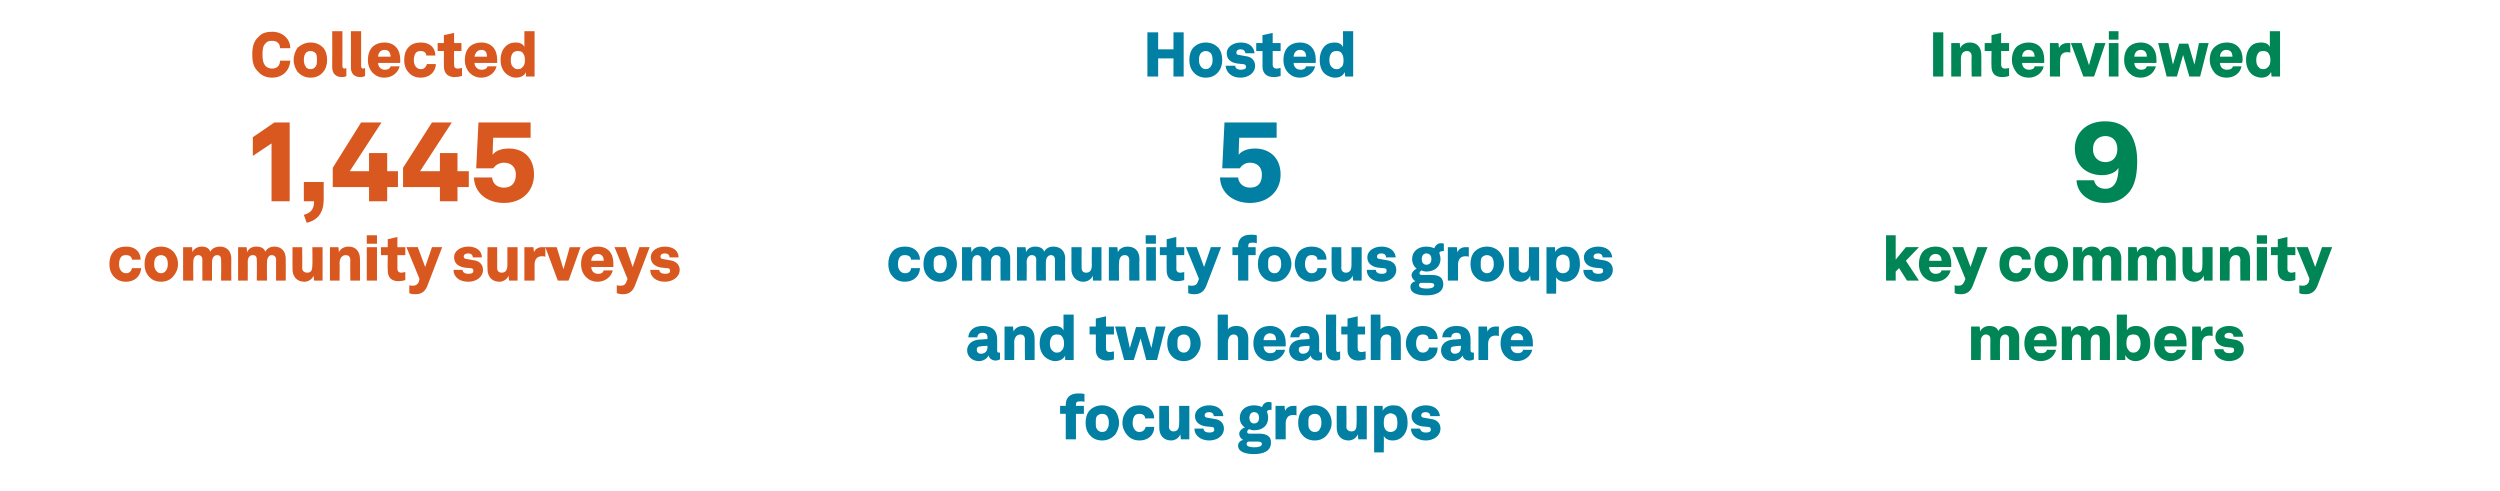 <?xml version="1.0" standalone="no"?><!DOCTYPE svg PUBLIC "-//W3C//DTD SVG 1.1//EN" "http://www.w3.org/Graphics/SVG/1.1/DTD/svg11.dtd"><svg xmlns="http://www.w3.org/2000/svg" version="1.1" width="441px" height="86.7px" viewBox="0 -3 441 86.7" style="top:-3px"><desc>Collected 1,445 community surveys Hosted 5 community focus groups and two healthcare focus groups Interviewed 9 key c...</desc><defs/><g id="Group53104"><path d="m347.7 54.6h1.5s.13.89.1.9c.2-.6.9-1 1.6-1c1.2 0 1.5.6 1.6.9c.3-.6 1-.9 1.6-.9c1.4 0 2.1.9 2.1 2.1c-.04.01 0 3.9 0 3.9h-1.8s.02-3.66 0-3.7c0-.5-.3-.8-.7-.8c-.6 0-.9.6-.9 1.2c-.02-.03 0 3.3 0 3.3h-1.7s-.03-3.66 0-3.7c0-.5-.3-.8-.8-.8c-.5 0-.9.5-.9 1.2c.05-.04 0 3.3 0 3.3h-1.7v-5.9zm10.3 5.3c-.6-.6-.9-1.4-.9-2.3c0-1.2.4-2 1-2.5c.5-.4 1.2-.6 1.9-.6c1.8 0 2.8 1.2 2.8 3c0 .3 0 .5-.1.6h-3.9c0 .6.4 1.2 1.2 1.2c.8 0 1-.3 1.1-.6h1.6c-.3 1.2-1.4 2-2.7 2c-.8 0-1.5-.3-2-.8zm3-2.9c0-.8-.3-1.2-1-1.2c-.7 0-1.1.6-1.2 1.2h2.2zm2.7-2.4h1.6s.05.89.1.9c.2-.6.8-1 1.6-1c1.1 0 1.4.6 1.5.9c.3-.6 1-.9 1.7-.9c1.3 0 2 .9 2 2.1c-.02.01 0 3.9 0 3.9h-1.8s.05-3.66 0-3.7c0-.5-.2-.8-.7-.8c-.6 0-.9.6-.9 1.2c.01-.03 0 3.3 0 3.3h-1.7s-.01-3.66 0-3.7c0-.5-.3-.8-.7-.8c-.6 0-.9.5-.9 1.2c-.03-.04 0 3.3 0 3.3h-1.8v-5.9zm13 6.1c-1 0-1.6-.6-1.8-1.1v.9h-1.5v-8h1.8s-.05 2.79 0 2.8c.1-.4.7-.8 1.6-.8c.7 0 1.1.2 1.5.5c.7.5 1 1.4 1 2.6c0 1.1-.3 2.1-1.1 2.6c-.4.3-.9.5-1.5.5zm.4-1.8c.3-.3.5-.6.5-1.3c0-.7-.2-1.1-.5-1.4c-.2-.1-.4-.2-.8-.2c-.3 0-.6.1-.8.2c-.3.3-.4.7-.4 1.4c0 .7.2 1 .5 1.3c.1.2.4.3.7.3c.4 0 .6-.1.8-.3zm3.8 1c-.6-.6-.9-1.4-.9-2.3c0-1.2.4-2 1-2.5c.5-.4 1.2-.6 1.9-.6c1.9 0 2.8 1.2 2.8 3v.6h-3.9c0 .6.4 1.2 1.2 1.2c.7 0 .9-.3 1-.6h1.6c-.3 1.2-1.4 2-2.7 2c-.8 0-1.5-.3-2-.8zM384 57c0-.8-.4-1.2-1.1-1.2c-.7 0-1.1.6-1.1 1.2h2.2zm2.7-2.4h1.5l.1.9c.2-.6.8-.9 1.4-.9h.6v1.7c-.2-.1-.4-.1-.6-.1c-.9 0-1.3.6-1.3 1.5c.04.02 0 2.8 0 2.8h-1.7v-5.9zm6.5 6.1c-1.4 0-2.6-.8-2.6-2.1h1.6c.1.5.5.7 1 .7c.5 0 .9-.1.9-.5c0-.4-.2-.5-.6-.5l-1-.1c-1.1-.2-1.7-.8-1.7-1.8c0-1.2 1.1-1.9 2.4-1.9c1.4 0 2.4.7 2.5 1.9H394c0-.5-.4-.7-.8-.7c-.4 0-.8.2-.8.6c0 .2.2.4.6.4l1.1.2c1 .1 1.7.7 1.7 1.7c0 1.3-1.2 2.1-2.6 2.1z" stroke="none" fill="#008556"/><path d="m332.7 38.5h1.7v4.3l1.8-2.2h2.3l-2.3 2.4l2.3 3.5h-2.1l-1.4-2.2l-.6.6v1.6h-1.7v-8zm6.7 7.4c-.6-.6-.9-1.4-.9-2.3c0-1.2.4-2 1-2.5c.5-.4 1.2-.6 1.9-.6c1.8 0 2.8 1.2 2.8 3v.6h-3.9c0 .6.4 1.2 1.1 1.2c.8 0 1-.3 1.1-.6h1.6c-.3 1.2-1.4 2-2.7 2c-.8 0-1.5-.3-2-.8zm3.1-2.9c0-.8-.4-1.2-1.1-1.2c-.7 0-1.1.6-1.1 1.2h2.2zm2.3 5.7v-1.4c.2.1.4.1.6.1c.5 0 .8-.1 1.1-.7c-.03.04.2-.5.2-.5l-2.3-5.6h1.9l1.3 3.5l1.2-3.5h1.8s-2.59 6.81-2.6 6.8c-.5 1.3-1.4 1.5-2.1 1.5c-.6 0-.9-.1-1.1-.2zm8.6-3c-.5-.6-.7-1.3-.7-2.1c0-.9.2-1.6.7-2.2c.4-.5 1.1-.9 2.3-.9c1.5 0 2.5.9 2.5 2.3h-1.5c-.1-.5-.4-.8-1.1-.8c-.4 0-.7.1-.9.4c-.2.3-.3.7-.3 1.2c0 .5.1.8.3 1.1c.2.3.5.5 1 .5c.6 0 .9-.5 1-.9h1.6c-.1 1.5-1.2 2.4-2.7 2.4c-1.1 0-1.8-.5-2.2-1zm6.2 0c-.5-.6-.7-1.3-.7-2.1c0-.9.2-1.6.7-2.2c.4-.4 1.1-.9 2.2-.9c1.1 0 1.8.5 2.2.9c.5.6.8 1.3.8 2.2c0 .8-.3 1.5-.8 2.1c-.4.5-1.1 1-2.2 1c-1.1 0-1.8-.5-2.2-1zm3.1-1c.2-.3.3-.6.3-1.1c0-.6-.1-.9-.3-1.2c-.2-.2-.5-.4-.9-.4c-.4 0-.7.2-.9.4c-.2.3-.3.6-.3 1.2c0 .5.1.8.3 1.1c.2.3.5.5.9.5c.4 0 .7-.2.9-.5zm3-4.1h1.6s.04.89 0 .9c.3-.6.9-1 1.7-1c1.1 0 1.4.6 1.5.9c.3-.6 1-.9 1.7-.9c1.3 0 2 .9 2 2.1c-.03.01 0 3.9 0 3.9h-1.8s.04-3.66 0-3.7c0-.5-.2-.8-.7-.8c-.6 0-.9.6-.9 1.2v3.3h-1.7s-.02-3.66 0-3.7c0-.5-.3-.8-.7-.8c-.6 0-.9.5-.9 1.2c-.04-.04 0 3.3 0 3.3h-1.8v-5.9zm9.7 0h1.5l.1.9c.2-.6.8-1 1.6-1c1.2 0 1.5.6 1.6.9c.3-.6.9-.9 1.6-.9c1.3 0 2 .9 2 2.1c.03.01 0 3.9 0 3.9h-1.7v-3.7c0-.5-.3-.8-.8-.8c-.5 0-.8.6-.8 1.2c-.04-.03 0 3.3 0 3.3h-1.8s.04-3.66 0-3.7c0-.5-.2-.8-.7-.8c-.6 0-.9.5-.9 1.2c.02-.04 0 3.3 0 3.3h-1.7v-5.9zm9.6 3.9c-.02-.04 0-3.9 0-3.9h1.7s.05 3.68 0 3.7c0 .5.4.8.9.8c.8 0 .9-.6.9-1.4c.04 0 0-3.1 0-3.1h1.8v5.9h-1.5s-.06-.85-.1-.9c-.2.7-1 1.1-1.6 1.1c-1.4 0-2.1-1-2.1-2.2zm6.6-3.9h1.5s.08.9.1.9c.2-.6.9-1 1.7-1c1.3 0 2 .9 2 2.2c.03-.03 0 3.8 0 3.8h-1.7s-.04-3.59 0-3.6c0-.6-.3-.9-.8-.9c-.7 0-1.1.6-1.1 1.4c.04.01 0 3.1 0 3.1h-1.7v-5.9zm8.3 0v5.9h-1.8v-5.9h1.8zm0-2.1v1.5h-1.8v-1.5h1.8zm1.9 6.2c-.05.01 0-2.7 0-2.7h-1.2v-1.4h1.2v-1.4l1.7-.4v1.8h1.4v1.4h-1.4s.02 2.36 0 2.4c0 .4.2.7.7.7c.3 0 .4-.1.7-.1v1.4c-.1 0-.5.2-1.2.2c-1.3 0-1.9-.7-1.9-1.9zm3.8 4v-1.4c.2.1.4.1.6.1c.4 0 .8-.1 1.1-.7c-.05.04.1-.5.1-.5l-2.3-5.6h2l1.3 3.5l1.2-3.5h1.8l-2.6 6.8c-.5 1.3-1.4 1.5-2.1 1.5c-.6 0-1-.1-1.1-.2z" stroke="none" fill="#008556"/><path d="m366.3 28.8h3.1c.1.6.6 1.5 2 1.5c1.7 0 2.3-1.6 2.3-3.7c-.4.8-1.6 1.3-2.9 1.3c-2.6 0-4.8-1.6-4.8-4.7c0-2.8 2.1-4.8 5.3-4.8c1.6 0 2.9.4 3.9 1.4c1.3 1.4 1.8 3.5 1.8 5.5c0 2-.2 4.5-1.8 6c-.9.9-2.1 1.5-3.9 1.5c-2.9 0-4.9-1.7-5-4zm7.2-5.5c0-1.5-.9-2.3-2.1-2.3c-1.2 0-2.2.8-2.2 2.3c0 1.5 1 2.3 2.2 2.3c1.2 0 2.1-.8 2.1-2.3z" stroke="none" fill="#008556"/><path d="m342.8 2.7v7.8H341V2.7h1.8zm1.4 1.9h1.5s.07.9.1.9c.2-.6.9-1 1.7-1c1.3 0 2 .9 2 2.2c.02-.03 0 3.8 0 3.8h-1.7s-.05-3.59 0-3.6c0-.6-.4-.9-.8-.9c-.8 0-1.1.6-1.1 1.4c.03.01 0 3.1 0 3.1h-1.7V4.6zm7.1 4.1c-.04.01 0-2.7 0-2.7h-1.2V4.6h1.2V3.2l1.7-.4v1.8h1.4v1.4H353s.03 2.36 0 2.4c0 .4.2.7.7.7c.3 0 .5-.1.7-.1v1.4c-.1 0-.5.2-1.2.2c-1.3 0-1.9-.7-1.9-1.9zm4.5 1.2c-.5-.6-.9-1.4-.9-2.3c0-1.2.4-2 1-2.5c.6-.4 1.2-.6 1.9-.6c1.9 0 2.8 1.2 2.8 3v.6h-3.9c0 .6.4 1.2 1.2 1.2c.7 0 1-.3 1-.6h1.6c-.2 1.2-1.4 2-2.6 2c-.9 0-1.6-.3-2.1-.8zm3.1-2.9c0-.8-.4-1.2-1.1-1.2c-.7 0-1.1.6-1.1 1.2h2.2zm2.7-2.4h1.5s.12.91.1.9c.2-.6.9-.9 1.4-.9h.6v1.7c-.2-.1-.4-.1-.5-.1c-1 0-1.3.6-1.3 1.5c-.04.02 0 2.8 0 2.8h-1.8V4.6zm3.7 0h1.9l1.3 3.9l1.1-3.9h1.8l-2 5.9h-1.9l-2.2-5.9zm8.4 0v5.9H372V4.6h1.7zm0-2.1v1.5H372V2.5h1.7zm1.9 7.4c-.6-.6-.9-1.4-.9-2.3c0-1.2.4-2 1-2.5c.5-.4 1.2-.6 1.9-.6c1.8 0 2.8 1.2 2.8 3v.6h-3.9c0 .6.4 1.2 1.2 1.2c.7 0 .9-.3 1-.6h1.6c-.3 1.2-1.4 2-2.7 2c-.8 0-1.5-.3-2-.8zm3.1-2.9c0-.8-.4-1.2-1.1-1.2c-.7 0-1.1.6-1.1 1.2h2.2zm10.9-2.4l-1.5 5.9h-1.9l-1.1-3.8l-1.1 3.8h-1.8l-1.5-5.9h1.8l.8 3.8l1.1-3.7h1.6l1.1 3.7l.8-3.8h1.7zm1.1 5.3c-.5-.6-.9-1.4-.9-2.3c0-1.2.4-2 1.1-2.5c.5-.4 1.2-.6 1.9-.6c1.8 0 2.8 1.2 2.8 3c0 .3-.1.5-.1.6h-3.9c0 .6.4 1.2 1.2 1.2c.8 0 1-.3 1.1-.6h1.5c-.2 1.2-1.3 2-2.6 2c-.9 0-1.6-.3-2.1-.8zm3.1-2.9c0-.8-.4-1.2-1.1-1.2c-.7 0-1.1.6-1.1 1.2h2.2zm3.7 3.3c-.8-.5-1.3-1.5-1.3-2.7c0-1.3.5-2.3 1.3-2.8c.4-.2.9-.3 1.4-.3c1 0 1.4.5 1.5.8V2.5h1.8v8h-1.5s-.06-.84-.1-.8c-.2.5-.7 1-1.7 1c-.5 0-1-.2-1.4-.4zm2.5-1.4c.3-.2.5-.6.5-1.3c0-.7-.2-1.1-.5-1.4c-.2-.1-.4-.2-.8-.2c-.3 0-.6.1-.7.2c-.3.3-.5.7-.5 1.4c0 .7.2 1.1.5 1.3c.1.2.4.3.7.3c.4 0 .6-.1.8-.3z" stroke="none" fill="#008556"/></g><g id="Group53099"><path d="m188 70h-1v-1.4h1v-.2c0-1.3.8-2 2.2-2c.3 0 .7 0 1.1.1v1.4c-.2-.1-.4-.1-.8-.1c-.6 0-.7.2-.7.6c-.02.03 0 .2 0 .2h1.4v1.4h-1.4v4.5H188V70zm4.2 3.7c-.5-.6-.7-1.3-.7-2.1c0-.9.2-1.6.7-2.2c.4-.4 1.1-.9 2.2-.9c1.1 0 1.8.5 2.3.9c.4.6.7 1.3.7 2.2c0 .8-.3 1.5-.7 2.1c-.5.5-1.2 1-2.3 1c-1.1 0-1.8-.5-2.2-1zm3.1-1c.2-.3.3-.6.3-1.1c0-.6-.1-.9-.3-1.2c-.1-.2-.4-.4-.9-.4c-.4 0-.7.2-.9.4c-.2.3-.2.6-.2 1.2c0 .5 0 .8.2 1.1c.2.3.5.5.9.5c.5 0 .8-.2.9-.5zm3.5 1c-.5-.6-.8-1.3-.8-2.1c0-.9.3-1.6.8-2.2c.4-.5 1.1-.9 2.2-.9c1.6 0 2.6.9 2.6 2.3H202c0-.5-.4-.8-1-.8c-.4 0-.7.1-.9.4c-.2.3-.3.7-.3 1.2c0 .5.1.8.3 1.1c.2.3.4.5.9.5c.7 0 1-.5 1.1-.9h1.5c0 1.5-1.1 2.4-2.6 2.4c-1.1 0-1.8-.5-2.2-1zm5.7-1.2c-.03-.04 0-3.9 0-3.9h1.7s.04 3.68 0 3.7c0 .5.4.8.8.8c.8 0 1-.6 1-1.4c.04 0 0-3.1 0-3.1h1.8v5.9h-1.5s-.07-.85-.1-.9c-.2.7-1 1.1-1.6 1.1c-1.4 0-2.1-1-2.1-2.2zm8.8 2.2c-1.4 0-2.6-.8-2.6-2.1h1.6c0 .5.5.7 1 .7c.5 0 .9-.1.9-.5c0-.4-.2-.5-.6-.5l-1-.1c-1.1-.2-1.8-.8-1.8-1.8c0-1.2 1.2-1.9 2.5-1.9c1.4 0 2.4.7 2.5 1.9h-1.7c0-.5-.4-.7-.8-.7c-.5 0-.8.2-.8.6c0 .2.2.4.6.4l1.1.2c1 .1 1.7.7 1.7 1.7c0 1.3-1.2 2.1-2.6 2.1zm5.1.9c0-.5.4-.9.9-1c-.4-.2-.7-.6-.7-1.1c0-.4.4-.9 1-1.1c-.6-.4-.9-1-.9-1.7c0-1.4 1.1-2.2 2.5-2.2c.5 0 1 .1 1.4.3c.2-.5.6-.9 1.2-.9c.1 0 .3 0 .5.1v1.3h-.3c-.3 0-.5.2-.5.3c.1.3.2.7.2 1.1c0 1.4-1 2.2-2.5 2.2c-.3 0-.6-.1-.9-.2c-.2.2-.3.3-.3.5c0 .2.2.3.4.3h1.8c.6 0 1.2.1 1.6.5c.3.2.4.6.4 1.1c0 1.5-1.4 2-3 2c-1.5 0-2.8-.4-2.8-1.5zm4.2-.3c0-.3-.3-.4-.7-.4h-1.7c-.1 0-.3.2-.3.4c0 .5.7.6 1.4.6c.6 0 1.3-.1 1.3-.6zm-.5-4.6c0-.7-.4-1-.9-1c-.4 0-.8.3-.8 1c0 .7.4 1 .8 1c.5 0 .9-.3.9-1zm2.9-2.1h1.6s.07.91.1.9c.2-.6.8-.9 1.4-.9h.6v1.7c-.2-.1-.4-.1-.6-.1c-.9 0-1.3.6-1.3 1.5v2.8H225v-5.9zm4.7 5.1c-.5-.6-.7-1.3-.7-2.1c0-.9.2-1.6.7-2.2c.4-.4 1.1-.9 2.2-.9c1.1 0 1.8.5 2.2.9c.5.6.8 1.3.8 2.2c0 .8-.3 1.5-.8 2.1c-.4.5-1.1 1-2.2 1c-1.1 0-1.8-.5-2.2-1zm3.1-1c.2-.3.3-.6.3-1.1c0-.6-.1-.9-.3-1.2c-.1-.2-.4-.4-.9-.4c-.4 0-.7.2-.9.4c-.2.3-.2.6-.2 1.2c0 .5 0 .8.2 1.1c.2.3.5.5.9.5c.5 0 .8-.2.9-.5zm3-.2c-.02-.04 0-3.9 0-3.9h1.7s.05 3.68 0 3.7c0 .5.4.8.9.8c.8 0 .9-.6.9-1.4c.04 0 0-3.1 0-3.1h1.8v5.9h-1.5s-.06-.85-.1-.9c-.2.7-1 1.1-1.6 1.1c-1.4 0-2.1-1-2.1-2.2zm6.6-3.9h1.5s.04.93 0 .9c.2-.5.9-1 1.8-1c.7 0 1.2.1 1.5.4c.8.6 1.1 1.5 1.1 2.7c0 1.1-.4 2-1 2.5c-.4.4-1 .6-1.6.6c-.9 0-1.4-.4-1.6-.8c.04.02 0 2.9 0 2.9h-1.7v-8.2zm2.9 4.6c.3 0 .6-.1.8-.3c.3-.2.4-.6.4-1.3c0-.7-.1-1.1-.4-1.4c-.2-.1-.5-.3-.8-.3c-.3 0-.6.2-.8.3c-.3.3-.4.7-.4 1.4c0 .6.1 1 .4 1.3c.2.2.5.3.8.3zm6.2 1.5c-1.4 0-2.6-.8-2.6-2.1h1.6c.1.5.5.7 1 .7c.5 0 .9-.1.9-.5c0-.4-.2-.5-.6-.5l-1-.1c-1.1-.2-1.8-.8-1.8-1.8c0-1.2 1.2-1.9 2.5-1.9c1.4 0 2.4.7 2.5 1.9h-1.7c0-.5-.4-.7-.8-.7c-.5 0-.8.2-.8.6c0 .2.2.4.6.4l1.1.2c1 .1 1.7.7 1.7 1.7c0 1.3-1.2 2.1-2.6 2.1z" stroke="none" fill="#0180a4"/><path d="m170.6 58.8c0-1.1.9-1.8 2.1-1.9c-.02.03 1.5-.1 1.5-.1c0 0-.05-.27 0-.3c0-.4-.2-.8-.9-.8c-.5 0-.9.3-.9.8h-1.6c.1-1.2 1-2 2.5-2c1.4 0 2.6.5 2.6 2.4v1.9c0 .3.1.4.3.4h.2v1.2c-.2.1-.5.2-.8.2c-.5 0-1.1-.3-1.2-.9c-.3.6-1 1-1.7 1c-1.3 0-2.1-.9-2.1-1.9zm3.6-.6c-.05-.05 0-.2 0-.2c0 0-1.24.06-1.2.1c-.5 0-.7.2-.7.6c0 .4.3.7.7.7c.9 0 1.2-.6 1.2-1.2zm3-3.6h1.5s.08.9.1.9c.2-.6.9-1 1.7-1c1.3 0 2 .9 2 2.2c.03-.03 0 3.8 0 3.8h-1.7s-.04-3.59 0-3.6c0-.6-.3-.9-.8-.9c-.7 0-1.1.6-1.1 1.4c.04.01 0 3.1 0 3.1h-1.7v-5.9zm7.6 5.7c-.9-.5-1.4-1.5-1.4-2.7c0-1.3.5-2.3 1.4-2.8c.4-.2.8-.3 1.3-.3c1 0 1.4.5 1.5.8c.02-.01 0-2.8 0-2.8h1.8v8h-1.5s-.03-.84 0-.8c-.2.5-.8 1-1.8 1c-.5 0-.9-.2-1.3-.4zm2.4-1.4c.3-.2.5-.6.5-1.3c0-.7-.2-1.1-.5-1.4c-.1-.1-.4-.2-.8-.2c-.3 0-.5.1-.7.2c-.3.3-.5.7-.5 1.4c0 .7.2 1.1.5 1.3c.2.2.4.3.7.3c.4 0 .7-.1.8-.3zm6.1-.2c.02.01 0-2.7 0-2.7h-1.1v-1.4h1.1v-1.4l1.8-.4v1.8h1.4v1.4h-1.4v2.4c0 .4.1.7.7.7c.3 0 .4-.1.7-.1v1.4c-.1 0-.5.2-1.2.2c-1.3 0-2-.7-2-1.9zm12.3-4.1l-1.5 5.9h-1.9l-1-3.8l-1.2 3.8h-1.7l-1.6-5.9h1.8l.8 3.8l1.1-3.7h1.6l1.1 3.7l.8-3.8h1.7zm1 5.1c-.5-.6-.7-1.3-.7-2.1c0-.9.2-1.6.7-2.2c.4-.4 1.1-.9 2.2-.9c1.1 0 1.8.5 2.2.9c.5.6.8 1.3.8 2.2c0 .8-.3 1.5-.8 2.1c-.4.5-1.1 1-2.2 1c-1.1 0-1.8-.5-2.2-1zm3.1-1c.2-.3.3-.6.3-1.1c0-.6-.1-.9-.3-1.2c-.2-.2-.4-.4-.9-.4c-.4 0-.7.2-.9.4c-.2.3-.2.6-.2 1.2c0 .5 0 .8.2 1.1c.2.3.5.5.9.5c.5 0 .7-.2.9-.5zm6.9-6.2v2.6c.3-.4.8-.6 1.5-.6c1.4 0 2.1.9 2.1 2.2c-.02-.01 0 3.8 0 3.8h-1.8s.02-3.65 0-3.6c0-.6-.3-.9-.8-.9c-.7 0-1 .7-1 1.4v3.1h-1.8v-8h1.8zm5.4 7.4c-.6-.6-.9-1.4-.9-2.3c0-1.2.4-2 1-2.5c.5-.4 1.2-.6 1.9-.6c1.8 0 2.8 1.2 2.8 3v.6h-3.9c0 .6.4 1.2 1.1 1.2c.8 0 1-.3 1.1-.6h1.6c-.3 1.2-1.4 2-2.7 2c-.8 0-1.5-.3-2-.8zm3.1-2.9c0-.8-.4-1.2-1.1-1.2c-.7 0-1.1.6-1.1 1.2h2.2zm2.3 1.8c0-1.1.9-1.8 2.1-1.9c-.01.03 1.5-.1 1.5-.1c0 0-.03-.27 0-.3c0-.4-.2-.8-.9-.8c-.5 0-.9.3-.9.8h-1.6c.1-1.2 1-2 2.6-2c1.3 0 2.5.5 2.5 2.4v1.9c0 .3.1.4.3.4h.2v1.2c-.2.1-.4.2-.7.2c-.6 0-1.2-.3-1.3-.9c-.3.6-1 1-1.7 1c-1.3 0-2.1-.9-2.1-1.9zm3.6-.6c-.03-.05 0-.2 0-.2c0 0-1.22.06-1.2.1c-.5 0-.7.2-.7.6c0 .4.3.7.7.7c.9 0 1.2-.6 1.2-1.2zm2.9.7v-6.4h1.8s-.03 6.18 0 6.2c0 .2.1.4.3.4c.2 0 .2-.1.4-.1v1.4c-.2.1-.4.2-.9.2c-1 0-1.6-.6-1.6-1.7zm3.8-.2V56h-1.1v-1.4h1.1v-1.4l1.8-.4v1.8h1.3v1.4h-1.3s-.03 2.36 0 2.4c0 .4.1.7.7.7c.3 0 .4-.1.7-.1v1.4c-.2 0-.6.2-1.3.2c-1.2 0-1.9-.7-1.9-1.9zm5.8-6.2s.04 2.64 0 2.6c.4-.4.9-.6 1.5-.6c1.5 0 2.1.9 2.1 2.2c.03-.01 0 3.8 0 3.8h-1.7s-.04-3.65 0-3.6c0-.6-.3-.9-.8-.9c-.8 0-1.1.7-1.1 1.4c.04.01 0 3.1 0 3.1h-1.7v-8h1.7zm5.3 7.2c-.5-.6-.8-1.3-.8-2.1c0-.9.3-1.6.8-2.2c.4-.5 1.1-.9 2.2-.9c1.6 0 2.6.9 2.6 2.3H252c0-.5-.4-.8-1-.8c-.4 0-.7.1-.9.4c-.2.3-.3.7-.3 1.2c0 .5.1.8.3 1.1c.2.3.4.5.9.5c.7 0 1-.5 1.1-.9h1.5c0 1.5-1.1 2.4-2.6 2.4c-1.1 0-1.8-.5-2.2-1zm5.4-.9c0-1.1.9-1.8 2.1-1.9c-.04.03 1.4-.1 1.4-.1c0 0 .04-.27 0-.3c0-.4-.1-.8-.8-.8c-.5 0-.9.3-.9.8h-1.6c.1-1.2 1-2 2.5-2c1.4 0 2.5.5 2.5 2.4v1.9c0 .3.2.4.4.4h.2v1.2c-.2.1-.5.2-.8.2c-.6 0-1.1-.3-1.2-.9c-.3.6-1 1-1.7 1c-1.4 0-2.1-.9-2.1-1.9zm3.5-.6c.04-.05 0-.2 0-.2c0 0-1.15.06-1.1.1c-.5 0-.7.2-.7.6c0 .4.3.7.7.7c.9 0 1.1-.6 1.1-1.2zm3.1-3.6h1.5s.08.91.1.9c.2-.6.8-.9 1.4-.9h.6v1.7c-.2-.1-.4-.1-.6-.1c-.9 0-1.3.6-1.3 1.5c.02.02 0 2.8 0 2.8h-1.7v-5.9zm4.8 5.3c-.6-.6-.9-1.4-.9-2.3c0-1.2.4-2 1-2.5c.5-.4 1.2-.6 1.9-.6c1.8 0 2.8 1.2 2.8 3v.6h-3.9c0 .6.4 1.2 1.2 1.2c.7 0 .9-.3 1-.6h1.6c-.3 1.2-1.4 2-2.7 2c-.8 0-1.5-.3-2-.8zm3.1-2.9c0-.8-.4-1.2-1.1-1.2c-.7 0-1.1.6-1.1 1.2h2.2z" stroke="none" fill="#0180a4"/><path d="m157.4 45.7c-.5-.6-.7-1.3-.7-2.1c0-.9.2-1.6.7-2.2c.4-.5 1.1-.9 2.3-.9c1.5 0 2.5.9 2.6 2.3h-1.6c0-.5-.4-.8-1.1-.8c-.4 0-.7.1-.9.4c-.2.3-.3.7-.3 1.2c0 .5.1.8.3 1.1c.2.3.5.5 1 .5c.7 0 1-.5 1-.9h1.6c-.1 1.5-1.2 2.4-2.7 2.4c-1.1 0-1.8-.5-2.2-1zm6.2 0c-.5-.6-.7-1.3-.7-2.1c0-.9.2-1.6.7-2.2c.4-.4 1.1-.9 2.2-.9c1.1 0 1.8.5 2.3.9c.4.6.7 1.3.7 2.2c0 .8-.3 1.5-.7 2.1c-.5.5-1.2 1-2.3 1c-1.1 0-1.8-.5-2.2-1zm3.1-1c.2-.3.3-.6.3-1.1c0-.6-.1-.9-.3-1.2c-.1-.2-.4-.4-.9-.4c-.4 0-.7.2-.9.4c-.2.3-.2.6-.2 1.2c0 .5 0 .8.2 1.1c.2.3.5.5.9.5c.5 0 .8-.2.9-.5zm3-4.1h1.6s.06.89.1.9c.2-.6.8-1 1.6-1c1.1 0 1.4.6 1.6.9c.2-.6.9-.9 1.6-.9c1.3 0 2 .9 2 2.1v3.9h-1.7s-.04-3.66 0-3.7c0-.5-.3-.8-.8-.8c-.6 0-.9.6-.9 1.2c.02-.03 0 3.3 0 3.3h-1.7v-3.7c0-.5-.3-.8-.7-.8c-.6 0-.9.5-.9 1.2c-.02-.04 0 3.3 0 3.3h-1.8v-5.9zm9.7 0h1.5s.12.89.1.9c.2-.6.8-1 1.6-1c1.2 0 1.5.6 1.6.9c.3-.6.9-.9 1.6-.9c1.4 0 2.1.9 2.1 2.1c-.05.01 0 3.9 0 3.9h-1.8s.01-3.66 0-3.7c0-.5-.3-.8-.7-.8c-.6 0-.9.6-.9 1.2c-.03-.03 0 3.3 0 3.3h-1.7s-.04-3.66 0-3.7c0-.5-.3-.8-.8-.8c-.5 0-.9.5-.9 1.2c.04-.04 0 3.3 0 3.3h-1.7v-5.9zm9.6 3.9v-3.9h1.8s-.03 3.68 0 3.7c0 .5.3.8.8.8c.8 0 1-.6 1-1.4c-.04 0 0-3.1 0-3.1h1.7v5.9h-1.5s-.04-.85 0-.9c-.3.7-1 1.1-1.7 1.1c-1.3 0-2.1-1-2.1-2.2zm6.6-3.9h1.5l.1.9c.2-.6.9-1 1.7-1c1.4 0 2.1.9 2.1 2.2c-.05-.03 0 3.8 0 3.8h-1.8s-.02-3.59 0-3.6c0-.6-.3-.9-.8-.9c-.7 0-1 .6-1 1.4c-.05.01 0 3.1 0 3.1h-1.8v-5.9zm8.3 0v5.9h-1.7v-5.9h1.7zm0-2.1v1.5h-1.8v-1.5h1.8zm1.9 6.2c-.03.01 0-2.7 0-2.7h-1.2v-1.4h1.2v-1.4l1.7-.4v1.8h1.4v1.4h-1.4s.04 2.36 0 2.4c0 .4.2.7.7.7c.3 0 .5-.1.7-.1v1.4c-.1 0-.5.2-1.2.2c-1.3 0-1.9-.7-1.9-1.9zm3.8 4v-1.4c.2.1.4.1.6.1c.5 0 .9-.1 1.1-.7c-.03.04.2-.5.2-.5l-2.3-5.6h1.9l1.3 3.5l1.2-3.5h1.8s-2.59 6.81-2.6 6.8c-.5 1.3-1.4 1.5-2.1 1.5c-.6 0-.9-.1-1.1-.2zm8.8-6.7h-1v-1.4h1v-.2c0-1.3.8-2 2.2-2c.3 0 .7 0 1.1.1v1.4c-.3-.1-.5-.1-.8-.1c-.6 0-.7.2-.7.6c-.03.03 0 .2 0 .2h1.3v1.4h-1.3v4.5h-1.8V42zm4.2 3.7c-.5-.6-.7-1.3-.7-2.1c0-.9.2-1.6.7-2.2c.4-.4 1.1-.9 2.2-.9c1.1 0 1.8.5 2.2.9c.5.6.8 1.3.8 2.2c0 .8-.3 1.5-.8 2.1c-.4.5-1.1 1-2.2 1c-1.1 0-1.8-.5-2.2-1zm3.1-1c.2-.3.3-.6.3-1.1c0-.6-.1-.9-.3-1.2c-.2-.2-.4-.4-.9-.4c-.4 0-.7.2-.9.4c-.2.3-.2.6-.2 1.2c0 .5 0 .8.2 1.1c.2.3.5.5.9.5c.5 0 .7-.2.9-.5zm3.4 1c-.4-.6-.7-1.3-.7-2.1c0-.9.3-1.6.7-2.2c.5-.5 1.2-.9 2.3-.9c1.6 0 2.6.9 2.6 2.3h-1.6c0-.5-.4-.8-1-.8c-.4 0-.7.1-.9.4c-.2.3-.3.7-.3 1.2c0 .5.1.8.3 1.1c.2.3.4.5.9.5c.7 0 1-.5 1-.9h1.6c0 1.5-1.1 2.4-2.7 2.4c-1 0-1.7-.5-2.2-1zm5.8-1.2c-.03-.04 0-3.9 0-3.9h1.7s.04 3.68 0 3.7c0 .5.4.8.8.8c.8 0 1-.6 1-1.4c.03 0 0-3.1 0-3.1h1.8v5.9h-1.5s-.07-.85-.1-.9c-.2.7-1 1.1-1.6 1.1c-1.4 0-2.1-1-2.1-2.2zm8.8 2.2c-1.5 0-2.6-.8-2.6-2.1h1.6c0 .5.5.7 1 .7c.5 0 .9-.1.9-.5c0-.4-.2-.5-.6-.5l-1-.1c-1.1-.2-1.8-.8-1.8-1.8c0-1.2 1.2-1.9 2.5-1.9c1.4 0 2.4.7 2.5 1.9h-1.7c0-.5-.4-.7-.8-.7c-.5 0-.8.2-.8.6c0 .2.2.4.6.4l1.1.2c1 .1 1.7.7 1.7 1.7c0 1.3-1.2 2.1-2.6 2.1zm5.1.9c0-.5.4-.9.9-1c-.4-.2-.7-.6-.7-1.1c0-.4.4-.9.9-1.1c-.5-.4-.8-1-.8-1.7c0-1.4 1.1-2.2 2.5-2.2c.5 0 1 .1 1.4.3c.2-.5.6-.9 1.2-.9c.1 0 .3 0 .5.1v1.3h-.3c-.3 0-.5.2-.5.3c.1.3.2.7.2 1.1c0 1.4-1.1 2.2-2.5 2.2c-.3 0-.6-.1-.9-.2c-.2.2-.3.3-.3.5c0 .2.2.3.4.3h1.8c.6 0 1.2.1 1.6.5c.2.2.4.6.4 1.1c0 1.5-1.4 2-3 2c-1.6 0-2.8-.4-2.8-1.5zm4.2-.3c0-.3-.3-.4-.8-.4h-1.6c-.1 0-.3.2-.3.4c0 .5.7.6 1.4.6c.6 0 1.3-.1 1.3-.6zm-.5-4.6c0-.7-.4-1-.9-1c-.4 0-.8.3-.8 1c0 .7.4 1 .8 1c.5 0 .9-.3.9-1zm2.9-2.1h1.6s.06.91.1.9c.2-.6.8-.9 1.4-.9h.6v1.7c-.2-.1-.4-.1-.6-.1c-.9 0-1.3.6-1.3 1.5v2.8h-1.8v-5.9zm4.7 5.1c-.5-.6-.7-1.3-.7-2.1c0-.9.2-1.6.7-2.2c.4-.4 1.1-.9 2.2-.9c1.1 0 1.8.5 2.2.9c.5.6.8 1.3.8 2.2c0 .8-.3 1.5-.8 2.1c-.4.5-1.1 1-2.2 1c-1.1 0-1.8-.5-2.2-1zm3.1-1c.2-.3.3-.6.3-1.1c0-.6-.1-.9-.3-1.2c-.2-.2-.5-.4-.9-.4c-.4 0-.7.2-.9.4c-.2.3-.2.6-.2 1.2c0 .5 0 .8.2 1.1c.2.3.5.5.9.5c.4 0 .7-.2.9-.5zm3-.2c-.03-.04 0-3.9 0-3.9h1.7s.04 3.68 0 3.7c0 .5.4.8.8.8c.8 0 1-.6 1-1.4c.04 0 0-3.1 0-3.1h1.8v5.9H270s-.07-.85-.1-.9c-.2.7-1 1.1-1.6 1.1c-1.4 0-2.1-1-2.1-2.2zm6.6-3.9h1.5s.03.93 0 .9c.2-.5.9-1 1.8-1c.7 0 1.1.1 1.5.4c.8.6 1.1 1.5 1.1 2.7c0 1.1-.4 2-1 2.5c-.5.4-1 .6-1.6.6c-.9 0-1.4-.4-1.6-.8c.03.02 0 2.9 0 2.9h-1.7v-8.2zm2.9 4.6c.3 0 .6-.1.8-.3c.3-.2.4-.6.4-1.3c0-.7-.1-1.1-.4-1.4c-.2-.1-.5-.3-.8-.3c-.3 0-.6.2-.8.3c-.3.3-.4.7-.4 1.4c0 .6.1 1 .4 1.3c.2.2.5.3.8.3zm6.2 1.5c-1.5 0-2.6-.8-2.6-2.1h1.6c0 .5.5.7 1 .7c.5 0 .9-.1.9-.5c0-.4-.2-.5-.6-.5l-1-.1c-1.1-.2-1.8-.8-1.8-1.8c0-1.2 1.2-1.9 2.5-1.9c1.4 0 2.4.7 2.5 1.9h-1.7c0-.5-.4-.7-.8-.7c-.5 0-.8.2-.8.6c0 .2.2.4.6.4l1.1.2c1 .1 1.7.7 1.7 1.7c0 1.3-1.2 2.1-2.6 2.1z" stroke="none" fill="#0180a4"/><path d="m215.2 28.3h3.2c.1 1.1 1 1.8 2.1 1.8c1.4 0 2.1-.8 2.1-2.3c0-1.3-.8-2.1-2.1-2.1c-.8 0-1.4.4-1.8 1h-3.1l.4-8.1h9.2v2.7h-6.6s-.12 3-.1 3c.6-.8 1.8-1.1 2.9-1.1c2.4 0 4.5 1.5 4.5 4.6c0 2.9-2.2 5-5.4 5c-2.9 0-5.2-1.7-5.3-4.5z" stroke="none" fill="#0180a4"/><path d="m204.3 2.7v3h2.7v-3h1.8v7.8H207V7.3h-2.7v3.2h-1.9V2.7h1.9zm6.2 7c-.5-.6-.7-1.3-.7-2.1c0-.9.2-1.6.7-2.2c.4-.4 1.1-.9 2.2-.9c1.1 0 1.8.5 2.2.9c.5.6.7 1.3.7 2.2c0 .8-.2 1.5-.7 2.1c-.4.5-1.1 1-2.2 1c-1.1 0-1.8-.5-2.2-1zm3.1-1c.2-.3.3-.6.3-1.1c0-.6-.1-.9-.3-1.2c-.2-.2-.5-.4-.9-.4c-.4 0-.7.2-.9.4c-.2.3-.3.6-.3 1.2c0 .5.1.8.3 1.1c.2.3.5.5.9.5c.4 0 .7-.2.9-.5zm5.2 2c-1.4 0-2.5-.8-2.6-2.1h1.7c0 .5.5.7.9.7c.6 0 1-.1 1-.5c0-.4-.3-.5-.7-.5l-.9-.1c-1.2-.2-1.8-.8-1.8-1.8c0-1.2 1.2-1.9 2.5-1.9c1.4 0 2.3.7 2.4 1.9h-1.6c-.1-.5-.4-.7-.9-.7c-.4 0-.7.2-.7.6c0 .2.1.4.5.4l1.1.2c1 .1 1.7.7 1.7 1.7c0 1.3-1.2 2.1-2.6 2.1zm3.9-2c.03.01 0-2.7 0-2.7h-1.1V4.6h1.1V3.2l1.8-.4v1.8h1.4v1.4h-1.4v2.4c0 .4.2.7.7.7c.3 0 .4-.1.7-.1v1.4c-.1 0-.5.2-1.2.2c-1.3 0-2-.7-2-1.9zm4.6 1.2c-.6-.6-.9-1.4-.9-2.3c0-1.2.4-2 1-2.5c.5-.4 1.2-.6 1.9-.6c1.8 0 2.8 1.2 2.8 3v.6h-3.9c0 .6.4 1.2 1.2 1.2c.7 0 .9-.3 1-.6h1.6c-.3 1.2-1.4 2-2.7 2c-.8 0-1.5-.3-2-.8zm3.1-2.9c0-.8-.4-1.2-1.1-1.2c-.7 0-1.1.6-1.1 1.2h2.2zm3.7 3.3c-.9-.5-1.3-1.5-1.3-2.7c0-1.3.5-2.3 1.3-2.8c.4-.2.8-.3 1.4-.3c.9 0 1.3.5 1.4.8c.04-.01 0-2.8 0-2.8h1.8v8h-1.4l-.1-.8c-.2.5-.7 1-1.7 1c-.6 0-1-.2-1.4-.4zm2.4-1.4c.4-.2.5-.6.5-1.3c0-.7-.2-1.1-.5-1.4c-.1-.1-.4-.2-.7-.2c-.4 0-.6.1-.8.2c-.3.3-.5.7-.5 1.4c0 .7.2 1.1.5 1.3c.2.2.4.3.8.3c.3 0 .6-.1.7-.3z" stroke="none" fill="#0180a4"/></g><g id="Group53093"><path d="m20 45.7c-.5-.6-.7-1.3-.7-2.1c0-.9.2-1.6.7-2.2c.4-.5 1.1-.9 2.3-.9c1.5 0 2.5.9 2.5 2.3h-1.5c-.1-.5-.4-.8-1.1-.8c-.4 0-.7.1-.9.4c-.2.3-.3.7-.3 1.2c0 .5.1.8.3 1.1c.2.3.5.5 1 .5c.6 0 .9-.5 1-.9h1.6c-.1 1.5-1.2 2.4-2.7 2.4c-1.1 0-1.8-.5-2.2-1zm6.2 0c-.5-.6-.7-1.3-.7-2.1c0-.9.2-1.6.7-2.2c.4-.4 1.1-.9 2.2-.9c1.1 0 1.8.5 2.2.9c.5.6.8 1.3.8 2.2c0 .8-.3 1.5-.8 2.1c-.4.5-1.1 1-2.2 1c-1.1 0-1.8-.5-2.2-1zm3.1-1c.2-.3.3-.6.3-1.1c0-.6-.1-.9-.3-1.2c-.2-.2-.5-.4-.9-.4c-.4 0-.7.2-.9.4c-.2.3-.3.6-.3 1.2c0 .5.1.8.3 1.1c.2.3.5.5.9.5c.4 0 .7-.2.9-.5zm3-4.1h1.6s.04.89 0 .9c.3-.6.9-1 1.7-1c1.1 0 1.4.6 1.5.9c.3-.6 1-.9 1.7-.9c1.3 0 2 .9 2 2.1c-.03.01 0 3.9 0 3.9H39s.04-3.66 0-3.7c0-.5-.2-.8-.7-.8c-.6 0-.9.6-.9 1.2v3.3h-1.7s-.02-3.66 0-3.7c0-.5-.3-.8-.7-.8c-.6 0-.9.5-.9 1.2c-.04-.04 0 3.3 0 3.3h-1.8v-5.9zm9.7 0h1.5l.1.9c.2-.6.8-1 1.6-1c1.2 0 1.5.6 1.6.9c.3-.6.9-.9 1.6-.9c1.3 0 2 .9 2 2.1c.03.01 0 3.9 0 3.9h-1.7v-3.7c0-.5-.3-.8-.8-.8c-.5 0-.8.6-.8 1.2c-.04-.03 0 3.3 0 3.3h-1.8s.04-3.66 0-3.7c0-.5-.2-.8-.7-.8c-.6 0-.9.5-.9 1.2c.02-.04 0 3.3 0 3.3H42v-5.9zm9.6 3.9c-.02-.04 0-3.9 0-3.9h1.7s.05 3.68 0 3.7c0 .5.4.8.9.8c.8 0 .9-.6.9-1.4c.04 0 0-3.1 0-3.1h1.8v5.9h-1.5s-.06-.85-.1-.9c-.2.7-1 1.1-1.6 1.1c-1.4 0-2.1-1-2.1-2.2zm6.6-3.9h1.5s.08.9.1.9c.2-.6.9-1 1.7-1c1.3 0 2 .9 2 2.2c.03-.03 0 3.8 0 3.8h-1.7s-.04-3.59 0-3.6c0-.6-.3-.9-.8-.9c-.7 0-1.1.6-1.1 1.4c.04.01 0 3.1 0 3.1h-1.7v-5.9zm8.3 0v5.9h-1.8v-5.9h1.8zm0-2.1v1.5h-1.8v-1.5h1.8zm1.9 6.2c-.05.01 0-2.7 0-2.7h-1.2v-1.4h1.2v-1.4l1.7-.4v1.8h1.4v1.4h-1.4s.02 2.36 0 2.4c0 .4.2.7.7.7c.3 0 .4-.1.7-.1v1.4c-.1 0-.5.2-1.2.2c-1.3 0-1.9-.7-1.9-1.9zm3.8 4v-1.4c.2.1.4.1.6.1c.4 0 .8-.1 1.1-.7c-.05.04.1-.5.1-.5l-2.3-5.6h2l1.3 3.5l1.2-3.5h1.8l-2.6 6.8c-.5 1.3-1.4 1.5-2.1 1.5c-.6 0-1-.1-1.1-.2zm10.4-2c-1.5 0-2.6-.8-2.6-2.1h1.6c0 .5.5.7 1 .7c.5 0 .9-.1.9-.5c0-.4-.2-.5-.6-.5l-1-.1c-1.1-.2-1.8-.8-1.8-1.8c0-1.2 1.2-1.9 2.5-1.9c1.4 0 2.4.7 2.4 1.9h-1.6c0-.5-.4-.7-.8-.7c-.5 0-.8.2-.8.6c0 .2.2.4.6.4l1.1.2c1 .1 1.7.7 1.7 1.7c0 1.3-1.2 2.1-2.6 2.1zm3.4-2.2c-.05-.04 0-3.9 0-3.9h1.7s.02 3.68 0 3.7c0 .5.3.8.8.8c.8 0 1-.6 1-1.4c.02 0 0-3.1 0-3.1h1.8v5.9h-1.5l-.1-.9c-.2.7-1 1.1-1.6 1.1c-1.4 0-2.1-1-2.1-2.2zm6.5-3.9h1.6s.07.91.1.9c.2-.6.8-.9 1.4-.9h.6v1.7c-.2-.1-.4-.1-.6-.1c-.9 0-1.3.6-1.3 1.5v2.8h-1.8v-5.9zm3.7 0h2l1.2 3.9l1.1-3.9h1.9l-2.1 5.9h-1.9l-2.2-5.9zm7.2 5.3c-.6-.6-.9-1.4-.9-2.3c0-1.2.4-2 1-2.5c.5-.4 1.2-.6 1.9-.6c1.9 0 2.8 1.2 2.8 3v.6h-3.9c0 .6.4 1.2 1.2 1.2c.7 0 .9-.3 1-.6h1.6c-.3 1.2-1.4 2-2.7 2c-.8 0-1.5-.3-2-.8zm3.1-2.9c0-.8-.4-1.2-1.1-1.2c-.7 0-1.1.6-1.1 1.2h2.2zm2.3 5.7v-1.4c.2.1.4.1.7.1c.4 0 .8-.1 1-.7l.2-.5l-2.3-5.6h2l1.2 3.5l1.2-3.5h1.8s-2.57 6.81-2.6 6.8c-.5 1.3-1.4 1.5-2.1 1.5c-.5 0-.9-.1-1.1-.2zm8.5-2c-1.5 0-2.6-.8-2.6-2.1h1.6c0 .5.5.7 1 .7c.5 0 .9-.1.9-.5c0-.4-.2-.5-.6-.5l-1-.1c-1.1-.2-1.8-.8-1.8-1.8c0-1.2 1.2-1.9 2.5-1.9c1.4 0 2.4.7 2.4 1.9h-1.6c0-.5-.4-.7-.8-.7c-.5 0-.8.2-.8.6c0 .2.2.4.5.4l1.1.2c1 .1 1.8.7 1.8 1.7c0 1.3-1.3 2.1-2.6 2.1z" stroke="none" fill="#d85820"/><path d="m44.6 24.5v-3.3l3.8-2.6h2.7v13.9h-3.2V22.3l-3.3 2.2zm9 10.4c1.5-.4 1.8-1.3 1.8-2.4h-1.8v-3.4h3.5v3.1c0 2-.8 3.6-3 4.1l-.5-1.4zM65.1 30h-6.4v-3.4l5-8h3.6l-5.6 8.6h3.4V24h3.2v3.2h1.9v2.8h-1.9v2.5h-3.2V30zm12.5 0h-6.5v-3.4l5.1-8h3.5l-5.6 8.6h3.5V24h3.1v3.2h2v2.8h-2v2.5h-3.1V30zm6-1.7h3.2c.1 1.1.9 1.8 2.1 1.8c1.3 0 2.1-.8 2.1-2.3c0-1.3-.8-2.1-2.1-2.1c-.8 0-1.5.4-1.9 1h-3l.4-8.1h9.2v2.7H87s-.13 3-.1 3c.6-.8 1.7-1.1 2.9-1.1c2.4 0 4.4 1.5 4.4 4.6c0 2.9-2.1 5-5.3 5c-2.9 0-5.2-1.7-5.3-4.5z" stroke="none" fill="#d85820"/><path d="m45.6 9.7c-.9-.8-1.1-1.8-1.1-3.1c0-1.2.2-2.3 1.1-3.1c.6-.7 1.5-.9 2.4-.9c1.8 0 3.2 1.2 3.2 2.9h-1.8c0-.8-.5-1.3-1.4-1.3c-.5 0-.9.1-1.1.4c-.5.4-.6 1.1-.6 2c0 .9.1 1.6.6 2.1c.2.2.6.4 1.1.4c1 0 1.4-.7 1.4-1.4h1.8c-.1 1.8-1.4 3-3.2 3c-.9 0-1.8-.3-2.4-1zm6.9 0c-.4-.6-.7-1.3-.7-2.1c0-.9.3-1.6.7-2.2c.5-.4 1.2-.9 2.3-.9c1.1 0 1.8.5 2.2.9c.5.6.7 1.3.7 2.2c0 .8-.2 1.5-.7 2.1c-.4.5-1.1 1-2.2 1c-1.1 0-1.8-.5-2.3-1zm3.2-1c.2-.3.2-.6.2-1.1c0-.6 0-.9-.2-1.2c-.2-.2-.5-.4-.9-.4c-.5 0-.8.2-.9.4c-.2.3-.3.6-.3 1.2c0 .5.1.8.3 1.1c.1.3.4.5.9.5c.4 0 .7-.2.9-.5zm2.9.2c.03-.01 0-6.4 0-6.4h1.8s.02 6.18 0 6.2c0 .2.1.4.4.4c.1 0 .2-.1.3-.1v1.4c-.1.1-.4.2-.8.2c-1 0-1.7-.6-1.7-1.7zm3.3 0c.02-.01 0-6.4 0-6.4h1.8v6.2c0 .2.1.4.4.4c.1 0 .2-.1.3-.1v1.4c-.2.1-.4.2-.8.2c-1.1 0-1.7-.6-1.7-1.7zm3.9 1c-.6-.6-.9-1.4-.9-2.3c0-1.2.4-2 1-2.5c.5-.4 1.2-.6 1.9-.6c1.8 0 2.8 1.2 2.8 3v.6h-3.9c0 .6.4 1.2 1.2 1.2c.7 0 .9-.3 1-.6h1.6c-.3 1.2-1.4 2-2.7 2c-.8 0-1.5-.3-2-.8zM68.9 7c0-.8-.4-1.2-1.1-1.2c-.7 0-1.1.6-1.1 1.2h2.2zM72 9.7c-.5-.6-.7-1.3-.7-2.1c0-.9.2-1.6.7-2.2c.4-.5 1.1-.9 2.3-.9c1.5 0 2.5.9 2.5 2.3h-1.6c0-.5-.4-.8-1-.8c-.4 0-.7.1-.9.4c-.2.3-.3.7-.3 1.2c0 .5.1.8.3 1.1c.2.3.5.5 1 .5c.6 0 .9-.5 1-.9h1.6c-.1 1.5-1.2 2.4-2.7 2.4c-1.1 0-1.8-.5-2.2-1zm6.3-1V6h-1.1V4.6h1.1V3.2l1.8-.4v1.8h1.3v1.4h-1.3s-.03 2.36 0 2.4c0 .4.1.7.7.7c.3 0 .4-.1.7-.1v1.4c-.2 0-.5.2-1.3.2c-1.2 0-1.9-.7-1.9-1.9zm4.6 1.2c-.6-.6-.9-1.4-.9-2.3c0-1.2.4-2 1-2.5c.5-.4 1.2-.6 1.9-.6c1.8 0 2.8 1.2 2.8 3v.6h-4c0 .6.5 1.2 1.2 1.2c.8 0 1-.3 1.1-.6h1.6c-.3 1.2-1.4 2-2.7 2c-.8 0-1.5-.3-2-.8zm3-2.9c0-.8-.3-1.2-1-1.2c-.7 0-1.1.6-1.2 1.2h2.2zm3.8 3.3c-.9-.5-1.4-1.5-1.4-2.7c0-1.3.5-2.3 1.4-2.8c.3-.2.8-.3 1.3-.3c1 0 1.4.5 1.5.8V2.5h1.8v8h-1.5s-.03-.84 0-.8c-.2.5-.8 1-1.8 1c-.5 0-1-.2-1.3-.4zm2.4-1.4c.3-.2.5-.6.5-1.3c0-.7-.2-1.1-.5-1.4c-.1-.1-.4-.2-.8-.2c-.3 0-.5.1-.7.2c-.3.3-.5.7-.5 1.4c0 .7.2 1.1.5 1.3c.2.2.4.3.7.3c.4 0 .7-.1.8-.3z" stroke="none" fill="#d85820"/></g></svg>